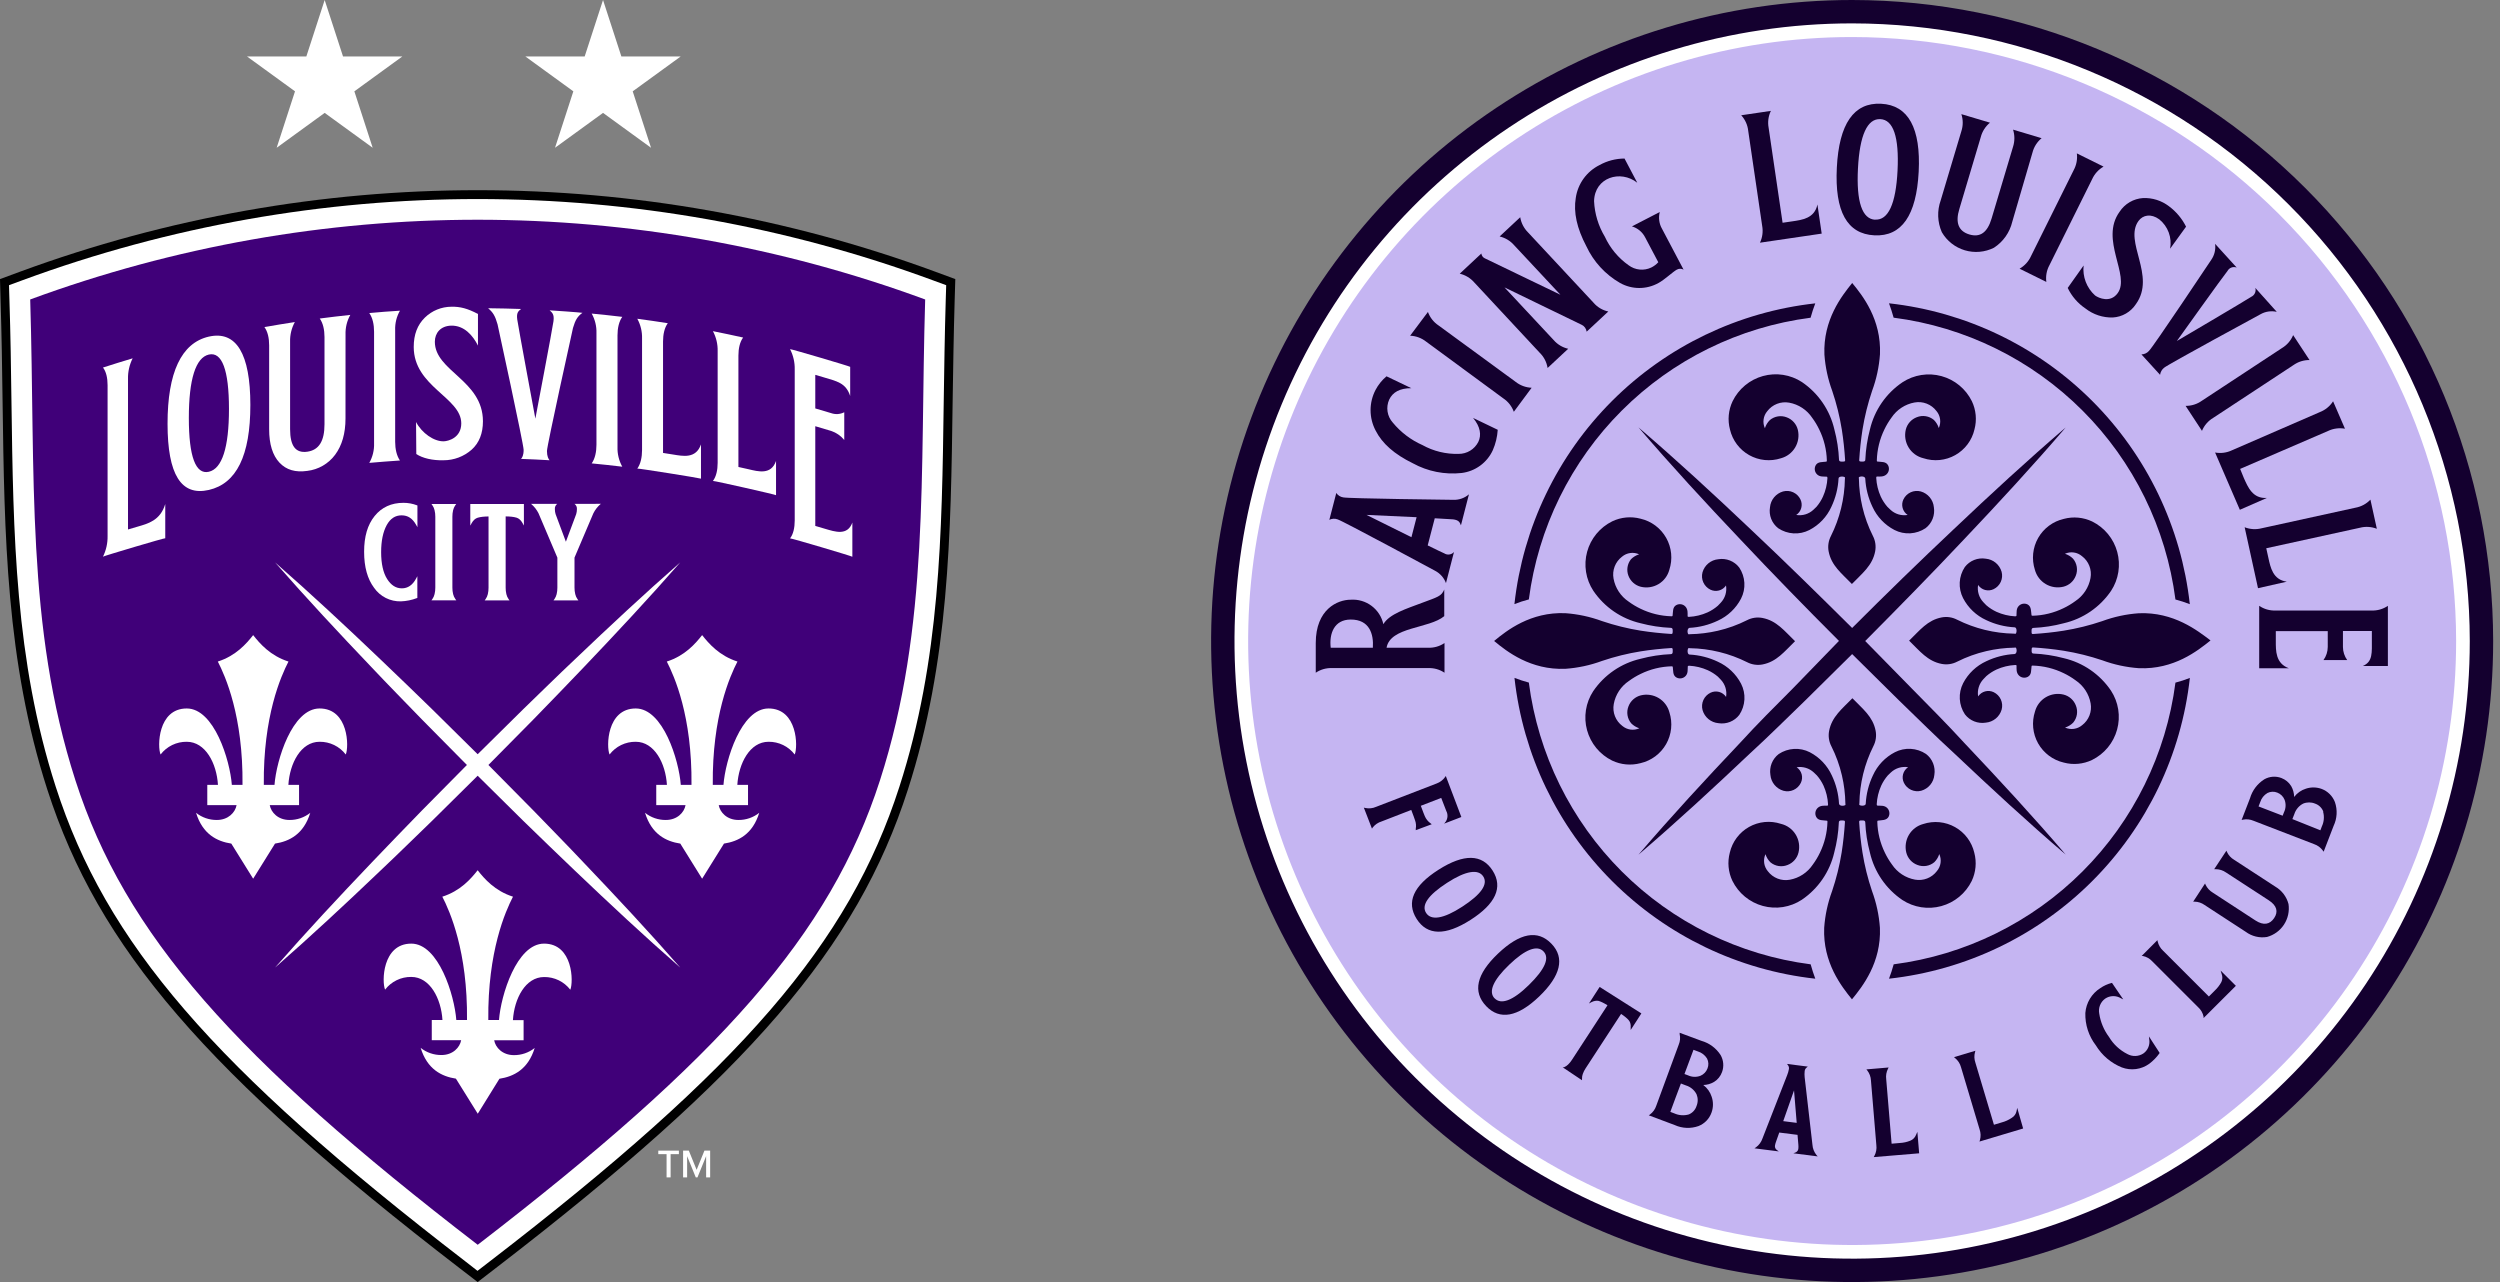 <svg width="312" height="160" viewBox="0 0 312 160" fill="none" xmlns="http://www.w3.org/2000/svg">
<rect x="0" y="0" width="312" height="160" fill="#808080" stroke="none"/>
<g clip-path="url(#clip0)">
<g clip-path="url(#clip1)">
<path d="M57.363 158.271C25.736 133.935 12.267 118.3 5.899 98.52C0.754 82.558 0.548 66.8 0.322 50.12C0.266 45.993 0.209 41.776 0.07 37.483L0 34.831L2.488 33.912C39.361 20.343 79.861 20.343 116.734 33.912L119.222 34.831L119.142 37.483C119.014 41.778 118.956 45.995 118.89 50.072C118.664 66.8 118.451 82.558 113.313 98.515C106.955 118.3 93.494 133.935 61.859 158.271L59.612 160L57.363 158.271Z" fill="black"/>
<path d="M58.039 157.391C26.611 133.204 13.242 117.717 6.952 98.176C1.865 82.378 1.654 66.7 1.43 50.105C1.375 46.006 1.317 41.768 1.179 37.45L1.124 35.593L2.865 34.952C39.49 21.471 79.718 21.471 116.342 34.952L118.084 35.593L118.028 37.45C117.898 41.768 117.84 45.995 117.777 50.105C117.553 66.692 117.342 82.378 112.248 98.176C105.965 117.717 92.589 133.214 61.161 157.394L59.59 158.603L58.039 157.391Z" fill="white"/>
<path d="M115.457 37.373C79.41 24.107 39.817 24.107 3.77 37.373V37.373C4.431 59.238 3.215 78.133 9.412 97.387C15.61 116.641 29.305 132.027 59.617 155.348C89.927 132.027 103.622 116.644 109.82 97.387C116.018 78.13 114.804 59.243 115.462 37.373H115.457Z" fill="#400079"/>
<path d="M54.269 42.65C54.269 41.557 54.986 40.675 56.307 40.64C57.951 40.605 59.019 41.884 59.65 43.128V39.184C58.358 38.498 57.434 38.257 56.335 38.28C55.1 38.284 53.915 38.768 53.03 39.629C52.09 40.549 51.633 41.753 51.633 43.299C51.633 48.263 57.564 49.602 57.567 52.834C57.567 54.636 55.961 55.056 55.38 55.076C54.161 55.109 52.643 54.048 51.922 52.668C51.922 53.465 51.955 55.772 51.955 56.662C52.729 57.185 53.998 57.479 55.352 57.441C56.649 57.445 57.901 56.972 58.871 56.111C59.801 55.272 60.271 54.086 60.271 52.57C60.261 47.438 54.267 46.33 54.269 42.65Z" fill="white"/>
<path d="M102.979 65.998L101.747 65.634V53.191C102.417 53.385 103.081 53.583 103.738 53.784C104.375 53.999 104.939 54.389 105.364 54.91V51.449C105.114 51.576 104.842 51.652 104.562 51.672C104.283 51.691 104.002 51.654 103.738 51.562C103.068 51.361 102.404 51.164 101.747 50.971V46.782L102.707 47.063C104.467 47.591 105.555 47.772 106.103 49.418V45.782C106.115 45.726 98.761 43.555 98.598 43.572C99.001 44.357 99.201 45.229 99.181 46.111V64.96C99.181 65.855 99.005 66.672 98.598 67.187C98.777 67.167 106.389 69.424 106.374 69.484V65.212C105.763 66.913 104.19 66.35 102.979 65.998Z" fill="white"/>
<path d="M26.062 42.01C22.619 42.801 20.91 46.513 20.91 52.877C20.91 59.24 22.614 61.937 26.062 61.146C29.511 60.354 31.247 56.873 31.245 50.527C31.242 44.181 29.511 41.233 26.062 42.01ZM26.062 58.876C24.424 59.251 23.567 57.011 23.567 52.168C23.567 47.325 24.424 44.628 26.062 44.249C27.701 43.869 28.576 46.169 28.576 51.035C28.576 55.9 27.701 58.504 26.062 58.876Z" fill="white"/>
<path d="M49.316 41.198C49.286 40.35 49.493 39.511 49.914 38.775C49.662 38.775 46.347 39.026 46.086 39.069C46.503 39.654 46.684 40.504 46.684 41.399V55.332C46.713 56.184 46.506 57.026 46.086 57.768C46.337 57.733 49.65 57.479 49.914 57.471C49.499 56.876 49.316 56.023 49.316 55.129V41.198Z" fill="white"/>
<path d="M77.064 41.856C77.064 40.961 77.245 40.117 77.66 39.544C77.409 39.501 74.104 39.147 73.842 39.134C74.26 39.878 74.466 40.722 74.438 41.575V55.506C74.438 56.401 74.257 57.247 73.842 57.831C74.094 57.846 77.401 58.197 77.66 58.243C77.244 57.494 77.038 56.646 77.064 55.79V41.856Z" fill="white"/>
<path d="M17.209 65.715C16.796 65.833 16.387 65.966 15.975 66.079V47.275C15.956 46.388 16.156 45.511 16.555 44.719C16.304 44.782 13.099 45.777 12.851 45.87C13.25 46.373 13.426 47.172 13.426 48.066V66.903C13.442 67.793 13.245 68.674 12.851 69.472C12.999 69.366 20.609 67.105 20.624 67.175V62.902C20.006 64.978 18.42 65.358 17.209 65.715Z" fill="white"/>
<path d="M84.004 56.725C83.582 56.657 83.162 56.589 82.747 56.526V42.625C82.747 41.731 82.928 40.894 83.34 40.336C83.089 40.283 79.796 39.803 79.535 39.78C79.949 40.534 80.154 41.384 80.128 42.243V56.174C80.128 57.069 79.947 57.908 79.535 58.479C79.709 58.439 87.49 59.688 87.482 59.736V55.463C86.851 57.273 85.24 56.926 84.004 56.725Z" fill="white"/>
<path d="M93.411 58.559L92.154 58.278V44.387C92.154 43.495 92.333 42.668 92.743 42.125C92.491 42.054 89.224 41.371 88.973 41.328C89.382 42.096 89.586 42.956 89.563 43.826V57.76C89.563 58.655 89.385 59.484 88.973 60.022C89.149 59.994 96.859 61.738 96.849 61.799V57.526C96.234 59.298 94.638 58.848 93.411 58.559Z" fill="white"/>
<path d="M43.123 41.748C43.096 40.893 43.301 40.047 43.719 39.3C42.445 39.435 41.173 39.586 39.904 39.752C40.316 40.32 40.497 41.165 40.497 42.057C40.497 45.688 40.497 49.319 40.497 52.949C40.497 55.06 39.795 56.169 38.348 56.373C36.9 56.576 36.204 55.669 36.204 53.558V42.668C36.178 41.804 36.383 40.95 36.797 40.192C35.529 40.386 34.263 40.596 32.999 40.82C33.412 41.371 33.59 42.205 33.59 43.1C33.59 46.593 33.59 50.088 33.59 53.583C33.59 55.432 34.022 56.827 34.879 57.74C35.736 58.652 36.877 58.976 38.345 58.768C39.031 58.687 39.693 58.467 40.291 58.121C40.888 57.775 41.409 57.311 41.821 56.757C42.681 55.601 43.118 54.083 43.118 52.233L43.123 41.748Z" fill="white"/>
<path d="M68.595 38.73C68.889 39.004 69.19 39.194 69.075 40.082C68.959 40.969 66.813 52.243 66.813 52.248C66.813 52.253 64.674 40.76 64.551 39.865C64.428 38.971 64.737 38.807 65.031 38.561C64.858 38.541 61.175 38.458 60.912 38.468C61.525 38.971 61.801 39.436 62.095 40.479C62.095 40.466 65.35 55.45 65.35 56.144C65.35 56.838 65.156 57.127 65.028 57.27C65.305 57.27 66.805 57.34 66.805 57.343C66.805 57.345 68.313 57.418 68.582 57.438C68.454 57.282 68.26 56.968 68.26 56.285C68.26 55.601 71.513 40.916 71.51 40.926C71.804 39.921 72.081 39.478 72.691 39.041C72.445 38.993 68.771 38.727 68.595 38.73Z" fill="white"/>
<path d="M56.825 74.755C56.695 74.57 56.601 74.362 56.548 74.141C56.485 73.874 56.455 73.6 56.458 73.325V64.49C56.455 64.215 56.485 63.941 56.548 63.674C56.599 63.456 56.69 63.249 56.817 63.065L56.878 62.982L56.938 62.897H53.844L53.905 62.982L53.965 63.065C54.092 63.249 54.184 63.456 54.234 63.674C54.298 63.941 54.329 64.215 54.327 64.49V73.33C54.329 73.605 54.298 73.879 54.234 74.146C54.183 74.364 54.092 74.571 53.965 74.755L53.905 74.838L53.844 74.921H56.946L56.885 74.838L56.825 74.755Z" fill="white"/>
<path d="M58.692 62.897V65.596L58.878 65.264C58.964 65.106 59.076 64.963 59.21 64.842C59.328 64.735 59.469 64.655 59.622 64.609C59.817 64.555 60.015 64.517 60.215 64.495C60.466 64.468 60.718 64.455 60.969 64.455V73.337C60.972 73.612 60.942 73.886 60.879 74.154C60.828 74.372 60.737 74.578 60.61 74.762L60.55 74.845L60.489 74.928H63.586L63.525 74.845L63.465 74.762C63.338 74.578 63.247 74.372 63.196 74.154C63.133 73.886 63.103 73.612 63.106 73.337V64.448C63.358 64.447 63.609 64.461 63.86 64.488C64.06 64.51 64.258 64.547 64.453 64.601C64.606 64.647 64.747 64.727 64.865 64.835C64.999 64.956 65.111 65.098 65.197 65.257L65.383 65.589V62.897H58.692Z" fill="white"/>
<path d="M50.353 62.752C48.845 62.752 47.631 63.307 46.749 64.405C45.867 65.504 45.442 66.959 45.442 68.861C45.442 70.764 45.86 72.252 46.681 73.352C47.056 73.893 47.56 74.331 48.146 74.627C48.733 74.923 49.385 75.068 50.042 75.049C50.72 75.023 51.39 74.886 52.025 74.644L52.085 74.624V71.912L51.911 72.234C51.484 73.023 50.891 73.425 50.152 73.425C49.413 73.425 48.818 73.046 48.32 72.269C47.822 71.493 47.566 70.349 47.566 68.919C47.566 67.489 47.802 66.381 48.265 65.526C48.72 64.712 49.323 64.315 50.117 64.315C50.911 64.315 51.474 64.699 51.924 65.488L52.095 65.793V63.083L52.037 63.061C51.499 62.856 50.929 62.752 50.353 62.752V62.752Z" fill="white"/>
<path d="M71.701 62.885C71.805 62.961 71.887 63.062 71.939 63.18C71.991 63.298 72.011 63.428 71.998 63.556C71.999 63.763 71.969 63.97 71.907 64.169L70.623 67.607L69.339 64.166C69.277 63.968 69.246 63.761 69.248 63.553C69.234 63.425 69.254 63.296 69.306 63.178C69.357 63.061 69.439 62.958 69.542 62.882H66.275C66.665 63.208 66.983 63.611 67.21 64.066L69.56 69.595V73.335C69.563 73.61 69.532 73.884 69.469 74.151C69.418 74.369 69.326 74.575 69.2 74.76L69.14 74.843L69.08 74.926H72.181L72.121 74.843L72.061 74.76C71.933 74.576 71.842 74.369 71.791 74.151C71.727 73.884 71.696 73.61 71.698 73.335V69.59L74.051 64.061C74.278 63.606 74.596 63.203 74.986 62.877L71.701 62.885Z" fill="white"/>
<path d="M95.911 88.417C92.503 88.417 90.52 94.861 90.289 97.953H88.955C88.867 89.372 91.096 84.381 92.036 82.561C89.774 81.842 88.46 80.322 87.625 79.261C86.793 80.322 85.476 81.842 83.217 82.561C84.154 84.388 86.386 89.372 86.298 97.953H84.963C84.732 94.861 82.749 88.417 79.341 88.417C75.707 88.417 75.657 93.23 76.074 94.162C76.457 93.661 76.952 93.256 77.519 92.98C78.087 92.705 78.711 92.565 79.341 92.574C81.674 92.574 83.069 95.268 83.232 97.953H81.9V100.478H85.557C85.393 101.388 84.526 102.333 83.091 102.333C82.15 102.341 81.236 102.025 80.5 101.438C81.319 104.112 83.109 105.005 84.901 105.281L87.625 109.662L90.352 105.281C92.144 105.005 93.933 104.112 94.753 101.438C94.017 102.025 93.102 102.341 92.162 102.333C90.727 102.333 89.859 101.388 89.696 100.478H93.353V97.953H92.018C92.184 95.268 93.579 92.574 95.911 92.574C96.542 92.565 97.166 92.705 97.734 92.98C98.301 93.256 98.796 93.661 99.179 94.162C99.596 93.243 99.546 88.417 95.911 88.417Z" fill="white"/>
<path d="M39.883 88.417C36.473 88.417 34.49 94.861 34.258 97.953H32.924C32.833 89.372 35.065 84.381 36.003 82.561C33.741 81.842 32.426 80.322 31.594 79.261C30.762 80.322 29.443 81.842 27.183 82.561C28.123 84.388 30.353 89.372 30.265 97.953H28.933C28.702 94.861 26.719 88.417 23.308 88.417C19.674 88.417 19.626 93.23 20.041 94.162C20.424 93.661 20.919 93.256 21.486 92.98C22.053 92.705 22.677 92.565 23.308 92.574C25.643 92.574 27.038 95.268 27.201 97.953H25.869V100.478H29.526C29.36 101.388 28.493 102.333 27.058 102.333C26.117 102.34 25.203 102.024 24.467 101.438C25.286 104.112 27.078 105.005 28.867 105.281L31.594 109.662L34.321 105.281C36.111 105.005 37.9 104.112 38.722 101.438C37.986 102.024 37.072 102.34 36.131 102.333C34.696 102.333 33.829 101.388 33.663 100.478H37.322V97.953H35.99C36.153 95.268 37.548 92.574 39.883 92.574C40.514 92.566 41.138 92.706 41.705 92.981C42.272 93.257 42.767 93.662 43.15 94.162C43.565 93.243 43.517 88.417 39.883 88.417Z" fill="white"/>
<path d="M67.899 117.764C64.488 117.764 62.505 124.206 62.274 127.3H60.94C60.852 118.717 63.083 113.728 64.021 111.906C61.759 111.19 60.444 109.667 59.612 108.606C58.778 109.667 57.461 111.19 55.202 111.906C56.142 113.736 58.371 118.717 58.283 127.3H56.948C56.717 124.206 54.737 117.764 51.326 117.764C47.692 117.764 47.642 122.575 48.059 123.507C48.442 123.006 48.937 122.602 49.505 122.327C50.072 122.051 50.696 121.913 51.326 121.921C53.658 121.921 55.056 124.616 55.219 127.3H53.885V129.813H57.554C57.391 130.72 56.524 131.668 55.089 131.668C54.148 131.676 53.233 131.36 52.497 130.773C53.317 133.445 55.106 134.339 56.898 134.616L59.625 138.994L62.329 134.628C64.121 134.352 65.911 133.457 66.73 130.786C65.995 131.372 65.081 131.688 64.141 131.68C62.704 131.68 61.837 130.733 61.673 129.826H65.345V127.312H64.013C64.177 124.628 65.571 121.934 67.906 121.934C68.537 121.926 69.16 122.065 69.728 122.34C70.295 122.615 70.79 123.019 71.174 123.52C71.581 122.575 71.53 117.764 67.899 117.764Z" fill="white"/>
<path d="M66.572 101.154L60.952 95.469L66.569 89.787C68.64 87.643 70.733 85.514 72.779 83.353C76.894 79.037 80.963 74.679 84.896 70.186C80.404 74.119 76.044 78.188 71.729 82.305C69.56 84.348 67.439 86.441 65.297 88.512L59.612 94.129L53.927 88.512C51.783 86.441 49.655 84.348 47.493 82.305C43.18 78.188 38.82 74.119 34.326 70.186C38.262 74.679 42.328 79.037 46.445 83.353C48.489 85.522 50.582 87.643 52.653 89.787L58.27 95.469L52.65 101.154C50.582 103.298 48.486 105.427 46.443 107.586C42.326 111.901 38.259 116.261 34.326 120.755C38.82 116.822 43.183 112.755 47.496 108.639C49.665 106.595 51.783 104.499 53.93 102.431L59.612 96.811L65.295 102.431C67.439 104.499 69.567 106.595 71.729 108.639C76.041 112.755 80.402 116.822 84.896 120.755C80.963 116.261 76.896 111.901 72.779 107.586C70.736 105.417 68.64 103.295 66.572 101.154Z" fill="white"/>
<path d="M83.189 144.038H82.154V143.599H84.725V144.038H83.692V146.939H83.189V144.038Z" fill="white"/>
<path d="M88.125 144.285L87.044 146.939H86.833L85.753 144.285V146.939H85.25V143.599H85.966L86.939 145.996L87.912 143.599H88.628V146.939H88.125V144.285Z" fill="white"/>
<path d="M78.962 11.398L84.954 7.045H77.547L75.258 0L72.968 7.045H65.561L71.553 11.398L69.266 18.442L75.258 14.089L81.249 18.442L78.962 11.398Z" fill="white"/>
<path d="M44.224 11.398L50.215 7.045H42.809L40.519 0L38.232 7.045H38.229H30.823L36.817 11.398L34.527 18.442L40.519 14.089L46.511 18.442L44.224 11.398Z" fill="white"/>
<g clip-path="url(#clip2)">
<path d="M231.147 0C215.325 0 199.857 4.692 186.701 13.482C173.545 22.273 163.292 34.767 157.237 49.385C151.182 64.003 149.597 80.089 152.684 95.607C155.771 111.126 163.39 125.38 174.578 136.569C185.767 147.757 200.021 155.376 215.54 158.463C231.058 161.55 247.144 159.965 261.762 153.91C276.38 147.855 288.874 137.602 297.665 124.446C306.455 111.29 311.147 95.823 311.147 80C311.123 58.79 302.687 38.455 287.69 23.457C272.692 8.46 252.357 0.024 231.147 0V0Z" fill="#14002F"/>
<path d="M231.147 2.918C215.902 2.918 200.999 7.439 188.323 15.909C175.647 24.379 165.767 36.417 159.933 50.502C154.099 64.587 152.572 80.085 155.547 95.038C158.521 109.99 165.862 123.725 176.642 134.505C187.422 145.285 201.157 152.626 216.109 155.6C231.061 158.575 246.56 157.048 260.645 151.214C274.73 145.38 286.768 135.5 295.238 122.824C303.708 110.148 308.228 95.245 308.228 80C308.205 59.564 300.076 39.972 285.626 25.521C271.175 11.071 251.583 2.942 231.147 2.918V2.918Z" fill="white"/>
<path d="M231.147 4.622C216.239 4.622 201.666 9.043 189.27 17.326C176.874 25.608 167.213 37.38 161.507 51.154C155.802 64.927 154.309 80.084 157.218 94.705C160.126 109.327 167.305 122.758 177.847 133.3C188.389 143.842 201.82 151.021 216.442 153.929C231.064 156.838 246.22 155.345 259.993 149.64C273.767 143.935 285.539 134.273 293.822 121.877C302.104 109.482 306.525 94.908 306.525 80C306.502 60.016 298.552 40.857 284.421 26.726C270.291 12.595 251.132 4.646 231.147 4.622V4.622Z" fill="#C5B5F2"/>
<path d="M225.961 39.652C226.132 39.037 226.324 38.437 226.547 37.859C216.955 38.92 208.011 43.215 201.186 50.037C194.361 56.859 190.063 65.802 188.999 75.393C189.586 75.161 190.187 74.966 190.799 74.808C191.957 65.888 196.034 57.603 202.395 51.243C208.756 44.884 217.042 40.809 225.961 39.652V39.652Z" fill="#14002F"/>
<path d="M236.332 120.348C236.162 120.963 235.969 121.563 235.747 122.141C245.339 121.08 254.283 116.786 261.108 109.963C267.933 103.141 272.231 94.198 273.295 84.607C272.708 84.839 272.107 85.034 271.495 85.193C270.337 94.112 266.259 102.397 259.899 108.757C253.538 115.116 245.252 119.192 236.332 120.348V120.348Z" fill="#14002F"/>
<path d="M271.495 74.815C272.103 74.978 272.701 75.173 273.288 75.4C272.227 65.808 267.931 56.862 261.108 50.037C254.284 43.212 245.339 38.915 235.747 37.852C235.962 38.43 236.154 39.03 236.325 39.645C245.248 40.8 253.538 44.877 259.9 51.24C266.262 57.602 270.34 65.892 271.495 74.815V74.815Z" fill="#14002F"/>
<path d="M226.547 122.141C226.332 121.563 226.139 120.963 225.969 120.348C217.047 119.193 208.758 115.117 202.396 108.756C196.034 102.395 191.956 94.107 190.798 85.185C190.191 85.023 189.592 84.827 189.006 84.6C190.068 94.191 194.365 103.135 201.188 109.959C208.012 116.782 216.955 121.079 226.547 122.141V122.141Z" fill="#14002F"/>
<path d="M225.266 87.445L231.147 81.63L237.029 87.445C239.295 89.63 241.517 91.852 243.836 93.971C248.399 98.289 253.014 102.556 257.799 106.652C253.703 101.867 249.436 97.252 245.118 92.689C242.999 90.371 240.777 88.148 238.592 85.926L232.777 80C236.932 75.815 241.066 71.608 245.11 67.311C249.436 62.748 253.703 58.126 257.799 53.348C253.021 57.445 248.399 61.711 243.836 66.037C239.54 70.082 235.332 74.185 231.147 78.371C226.962 74.215 222.755 70.082 218.458 66.037C213.895 61.711 209.273 57.445 204.48 53.334C208.577 58.111 212.843 62.733 217.169 67.296C221.214 71.593 225.318 75.8 229.503 79.985L223.74 85.926C221.518 88.148 219.295 90.371 217.177 92.689C212.858 97.252 208.592 101.867 204.48 106.667C209.266 102.571 213.88 98.304 218.443 93.985C220.777 91.852 222.999 89.63 225.266 87.445Z" fill="#14002F"/>
<path d="M195.362 83.467C196.927 83.357 198.468 83.025 199.939 82.482C201.509 81.951 203.119 81.552 204.754 81.289C206.021 81.089 207.295 80.956 208.591 80.874C208.628 80.872 208.665 80.884 208.694 80.907C208.722 80.93 208.741 80.963 208.747 81C208.747 81.245 208.828 81.622 208.532 81.637C207.256 81.692 205.989 81.886 204.754 82.215C202.338 82.769 200.221 84.216 198.828 86.267C198.365 86.976 198.057 87.776 197.925 88.614C197.793 89.451 197.84 90.306 198.064 91.124C198.287 91.942 198.681 92.703 199.22 93.357C199.759 94.011 200.431 94.543 201.191 94.919C202.293 95.443 203.545 95.559 204.725 95.245C205.395 95.092 206.027 94.801 206.579 94.391C207.131 93.981 207.591 93.461 207.932 92.863C208.272 92.265 208.483 91.603 208.554 90.919C208.624 90.235 208.551 89.543 208.339 88.889C208.139 88.143 207.655 87.505 206.991 87.111C206.327 86.716 205.535 86.597 204.784 86.778C204.434 86.864 204.11 87.033 203.841 87.272C203.571 87.511 203.363 87.811 203.236 88.148C203.095 88.5 203.052 88.884 203.112 89.258C203.172 89.633 203.333 89.984 203.576 90.274C203.859 90.559 204.208 90.77 204.591 90.889C204.245 91.047 203.862 91.103 203.485 91.05C203.109 90.998 202.755 90.839 202.465 90.593C202.051 90.281 201.731 89.861 201.543 89.378C201.354 88.895 201.304 88.369 201.399 87.859C201.504 87.278 201.726 86.724 202.051 86.23C202.375 85.736 202.796 85.313 203.288 84.985C203.752 84.643 204.248 84.345 204.769 84.096C205.966 83.512 207.275 83.192 208.606 83.156C208.651 83.156 208.747 83.156 208.762 83.23C208.836 83.704 208.725 84.296 209.243 84.563C209.431 84.659 209.645 84.689 209.852 84.649C210.059 84.609 210.246 84.5 210.384 84.341C210.68 83.993 210.606 83.6 210.636 83.171C210.636 83.111 210.739 83.074 210.806 83.082C211.61 83.123 212.399 83.314 213.132 83.645C213.587 83.852 214.01 84.121 214.391 84.445C214.522 84.566 214.646 84.694 214.762 84.83C215.029 85.113 215.226 85.455 215.339 85.827C215.452 86.2 215.478 86.594 215.413 86.978C215.209 86.67 214.899 86.447 214.542 86.35C214.185 86.253 213.805 86.29 213.473 86.452C213.08 86.641 212.766 86.961 212.584 87.358C212.403 87.754 212.366 88.202 212.48 88.622C212.606 89.061 212.862 89.451 213.214 89.742C213.565 90.032 213.996 90.21 214.451 90.252C214.939 90.332 215.441 90.278 215.902 90.096C216.362 89.913 216.764 89.609 217.065 89.215C217.445 88.646 217.665 87.987 217.704 87.304C217.744 86.622 217.6 85.942 217.288 85.333C216.658 84.119 215.637 83.151 214.391 82.585C213.284 82.058 212.083 81.753 210.858 81.689C210.576 81.689 210.554 81.119 210.702 80.896C210.768 80.876 210.837 80.876 210.902 80.896C213.384 80.936 215.824 81.534 218.043 82.645C218.631 82.949 219.304 83.048 219.954 82.926C221.732 82.585 222.68 81.319 224.021 80.022C222.68 78.726 221.725 77.459 219.947 77.119C219.294 76.995 218.618 77.094 218.028 77.4C216.87 77.983 215.647 78.426 214.384 78.719C213.239 78.984 212.07 79.129 210.895 79.148C210.83 79.168 210.76 79.168 210.695 79.148C210.547 78.926 210.569 78.407 210.851 78.356C212.076 78.291 213.276 77.987 214.384 77.459C215.629 76.892 216.648 75.925 217.28 74.711C217.592 74.103 217.736 73.423 217.697 72.74C217.658 72.058 217.437 71.398 217.058 70.83C216.757 70.436 216.355 70.132 215.894 69.949C215.434 69.766 214.932 69.712 214.443 69.793C213.989 69.835 213.558 70.012 213.206 70.303C212.855 70.594 212.599 70.984 212.473 71.422C212.359 71.843 212.396 72.29 212.577 72.687C212.758 73.083 213.072 73.404 213.465 73.593C213.798 73.754 214.177 73.789 214.534 73.692C214.891 73.596 215.2 73.374 215.406 73.067C215.47 73.451 215.445 73.845 215.332 74.217C215.219 74.59 215.021 74.931 214.754 75.215C214.638 75.35 214.515 75.479 214.384 75.6C214 75.932 213.571 76.209 213.11 76.422C212.376 76.753 211.587 76.944 210.784 76.985C210.717 76.985 210.613 76.985 210.613 76.896C210.613 76.474 210.658 76.074 210.362 75.726C210.224 75.567 210.037 75.458 209.83 75.418C209.623 75.377 209.408 75.408 209.221 75.504C208.702 75.77 208.813 76.363 208.739 76.837C208.739 76.911 208.628 76.919 208.584 76.911C207.25 76.874 205.94 76.554 204.739 75.971C204.218 75.722 203.722 75.424 203.258 75.082C202.766 74.754 202.346 74.331 202.021 73.837C201.697 73.343 201.475 72.789 201.369 72.207C201.276 71.698 201.325 71.174 201.512 70.691C201.699 70.209 202.016 69.787 202.428 69.474C202.719 69.228 203.074 69.07 203.452 69.017C203.83 68.965 204.214 69.02 204.562 69.178C204.178 69.297 203.83 69.508 203.547 69.793C203.319 70.078 203.169 70.419 203.114 70.78C203.058 71.141 203.097 71.511 203.228 71.852C203.355 72.19 203.562 72.492 203.832 72.732C204.102 72.972 204.426 73.143 204.776 73.23C205.528 73.41 206.321 73.29 206.985 72.894C207.65 72.498 208.133 71.859 208.332 71.111C208.547 70.457 208.624 69.765 208.557 69.079C208.49 68.394 208.281 67.73 207.942 67.13C207.604 66.53 207.145 66.007 206.594 65.594C206.042 65.181 205.411 64.888 204.739 64.733C203.563 64.419 202.313 64.535 201.213 65.059C200.45 65.434 199.776 65.967 199.234 66.623C198.693 67.279 198.297 68.043 198.074 68.863C197.85 69.683 197.804 70.542 197.938 71.382C198.072 72.222 198.383 73.023 198.851 73.733C200.235 75.775 202.337 77.219 204.739 77.778C205.977 78.106 207.246 78.3 208.525 78.356C208.821 78.356 208.754 78.748 208.739 78.993C208.734 79.029 208.715 79.063 208.686 79.086C208.657 79.109 208.621 79.121 208.584 79.119C207.288 79.037 206.013 78.904 204.739 78.704C203.107 78.44 201.499 78.041 199.932 77.511C198.46 76.969 196.919 76.637 195.354 76.526C191.013 76.348 188.051 78.682 186.465 79.993C188.051 81.311 191.021 83.645 195.362 83.467Z" fill="#14002F"/>
<path d="M228.665 48.792C229.196 50.361 229.594 51.972 229.858 53.607C230.058 54.874 230.191 56.148 230.273 57.444C230.275 57.481 230.263 57.518 230.24 57.547C230.217 57.575 230.183 57.594 230.147 57.6C229.902 57.6 229.525 57.681 229.51 57.385C229.454 56.109 229.261 54.842 228.932 53.607C228.378 51.191 226.931 49.074 224.88 47.681C224.169 47.219 223.367 46.912 222.528 46.782C221.69 46.653 220.833 46.703 220.015 46.929C219.197 47.155 218.437 47.552 217.784 48.095C217.131 48.637 216.601 49.311 216.228 50.074C215.704 51.176 215.588 52.428 215.902 53.607C216.058 54.275 216.352 54.903 216.763 55.452C217.175 56.001 217.696 56.458 218.293 56.795C218.89 57.132 219.551 57.342 220.234 57.41C220.916 57.478 221.605 57.404 222.258 57.192C223.004 56.992 223.642 56.508 224.036 55.844C224.431 55.18 224.55 54.388 224.369 53.637C224.283 53.287 224.114 52.963 223.875 52.694C223.636 52.424 223.335 52.216 222.999 52.089C222.647 51.948 222.263 51.905 221.889 51.965C221.514 52.025 221.163 52.186 220.873 52.429C220.588 52.712 220.377 53.061 220.258 53.444C220.1 53.098 220.044 52.715 220.097 52.338C220.149 51.962 220.308 51.608 220.554 51.318C220.866 50.905 221.287 50.587 221.77 50.398C222.252 50.21 222.778 50.159 223.287 50.252C223.869 50.357 224.423 50.579 224.917 50.904C225.411 51.228 225.834 51.649 226.162 52.141C226.504 52.605 226.802 53.101 227.05 53.622C227.634 54.819 227.955 56.128 227.991 57.459C227.991 57.504 227.991 57.6 227.917 57.615C227.443 57.689 226.85 57.578 226.584 58.096C226.488 58.284 226.457 58.498 226.498 58.705C226.538 58.912 226.647 59.099 226.806 59.237C227.154 59.533 227.547 59.459 227.976 59.489C228.036 59.489 228.073 59.592 228.065 59.659C228.024 60.463 227.833 61.252 227.502 61.985C227.295 62.44 227.026 62.863 226.702 63.244C226.581 63.375 226.453 63.499 226.317 63.615C226.034 63.882 225.692 64.079 225.319 64.192C224.947 64.305 224.553 64.331 224.169 64.266V64.266C224.477 64.062 224.7 63.752 224.797 63.395C224.894 63.038 224.857 62.658 224.695 62.326C224.506 61.933 224.185 61.619 223.789 61.437C223.393 61.256 222.945 61.219 222.525 61.333C222.086 61.459 221.696 61.715 221.405 62.067C221.115 62.418 220.937 62.849 220.895 63.303C220.812 63.793 220.864 64.296 221.046 64.757C221.227 65.219 221.531 65.623 221.925 65.926C222.493 66.305 223.153 66.526 223.835 66.565C224.517 66.604 225.198 66.46 225.806 66.148C227.023 65.52 227.991 64.499 228.554 63.252C229.082 62.144 229.386 60.944 229.45 59.718C229.45 59.437 230.021 59.415 230.243 59.563C230.263 59.628 230.263 59.698 230.243 59.763C230.203 62.244 229.606 64.684 228.495 66.903C228.19 67.491 228.091 68.164 228.213 68.815C228.554 70.592 229.821 71.541 231.117 72.881C232.413 71.541 233.68 70.585 234.021 68.807C234.145 68.154 234.046 67.479 233.739 66.889C233.156 65.731 232.714 64.507 232.421 63.244C232.155 62.1 232.011 60.93 231.991 59.755C231.971 59.69 231.971 59.621 231.991 59.555C232.213 59.407 232.732 59.422 232.784 59.711C232.848 60.936 233.153 62.137 233.68 63.244C234.247 64.489 235.215 65.509 236.428 66.141C237.036 66.453 237.717 66.597 238.399 66.558C239.082 66.518 239.741 66.298 240.31 65.918C240.703 65.617 241.008 65.215 241.19 64.755C241.373 64.294 241.427 63.792 241.347 63.303C241.305 62.849 241.127 62.418 240.836 62.067C240.546 61.715 240.155 61.459 239.717 61.333C239.296 61.219 238.849 61.256 238.453 61.437C238.056 61.619 237.736 61.933 237.547 62.326C237.386 62.658 237.351 63.038 237.447 63.394C237.544 63.751 237.766 64.061 238.073 64.266C237.689 64.331 237.295 64.305 236.922 64.192C236.55 64.079 236.208 63.882 235.925 63.615C235.789 63.499 235.66 63.375 235.539 63.244C235.207 62.86 234.93 62.431 234.717 61.97C234.386 61.237 234.195 60.448 234.154 59.644C234.154 59.578 234.154 59.474 234.243 59.474C234.665 59.474 235.065 59.518 235.413 59.222C235.573 59.084 235.681 58.897 235.722 58.69C235.762 58.483 235.732 58.269 235.636 58.081C235.369 57.563 234.776 57.674 234.302 57.6C234.228 57.6 234.221 57.489 234.228 57.444C234.265 56.111 234.586 54.8 235.169 53.6C235.417 53.079 235.715 52.583 236.058 52.118C236.386 51.627 236.809 51.206 237.303 50.882C237.796 50.557 238.351 50.335 238.932 50.23C239.441 50.136 239.966 50.186 240.448 50.373C240.931 50.56 241.352 50.877 241.665 51.289C241.911 51.58 242.07 51.935 242.122 52.312C242.175 52.69 242.119 53.075 241.962 53.422C241.843 53.039 241.631 52.69 241.347 52.407C241.056 52.163 240.705 52.003 240.331 51.943C239.957 51.883 239.573 51.926 239.221 52.066C238.883 52.193 238.58 52.4 238.34 52.67C238.1 52.94 237.93 53.264 237.843 53.615C237.66 54.379 237.789 55.184 238.2 55.854C238.611 56.523 239.271 57.002 240.036 57.185C240.69 57.4 241.382 57.477 242.067 57.41C242.753 57.343 243.417 57.134 244.017 56.795C244.617 56.458 245.14 55.998 245.553 55.447C245.965 54.895 246.259 54.264 246.413 53.592C246.728 52.416 246.612 51.166 246.087 50.066C245.712 49.306 245.18 48.635 244.526 48.096C243.872 47.556 243.111 47.162 242.293 46.939C241.475 46.715 240.62 46.668 239.782 46.8C238.945 46.932 238.145 47.24 237.436 47.703C235.386 49.084 233.934 51.187 233.369 53.592C233.041 54.83 232.847 56.099 232.791 57.378C232.791 57.674 232.399 57.607 232.154 57.592C232.118 57.587 232.084 57.568 232.061 57.539C232.038 57.51 232.026 57.474 232.028 57.437C232.11 56.141 232.243 54.867 232.443 53.592C232.707 51.96 233.106 50.352 233.636 48.785C234.179 47.313 234.511 45.772 234.621 44.207C234.799 39.867 232.465 36.904 231.154 35.318C229.843 36.941 227.51 39.911 227.687 44.252C227.798 45.804 228.127 47.332 228.665 48.792V48.792Z" fill="#14002F"/>
<path d="M234.614 115.785C234.504 114.22 234.172 112.679 233.629 111.207C233.098 109.638 232.699 108.028 232.436 106.392C232.236 105.126 232.103 103.852 232.021 102.555C232.019 102.518 232.031 102.482 232.054 102.453C232.077 102.424 232.11 102.405 232.147 102.4C232.392 102.4 232.769 102.318 232.784 102.615C232.839 103.891 233.033 105.158 233.362 106.392C233.916 108.809 235.363 110.926 237.414 112.318C238.123 112.782 238.923 113.09 239.76 113.222C240.598 113.354 241.454 113.306 242.271 113.083C243.089 112.86 243.85 112.466 244.504 111.926C245.158 111.387 245.69 110.715 246.066 109.955C246.59 108.854 246.706 107.601 246.392 106.422C246.236 105.752 245.942 105.121 245.529 104.57C245.116 104.02 244.593 103.561 243.993 103.224C243.393 102.886 242.729 102.678 242.044 102.611C241.359 102.545 240.667 102.622 240.014 102.837C239.268 103.037 238.63 103.521 238.235 104.186C237.841 104.85 237.722 105.642 237.903 106.392C237.989 106.743 238.16 107.067 238.4 107.337C238.64 107.607 238.942 107.814 239.28 107.941C239.632 108.081 240.016 108.124 240.39 108.064C240.765 108.004 241.116 107.844 241.406 107.6C241.691 107.317 241.902 106.968 242.021 106.585C242.179 106.931 242.235 107.315 242.182 107.691C242.13 108.068 241.971 108.421 241.725 108.711C241.413 109.124 240.992 109.443 240.509 109.631C240.027 109.819 239.501 109.87 238.992 109.778C238.41 109.672 237.856 109.45 237.362 109.126C236.869 108.801 236.445 108.38 236.117 107.889C235.775 107.424 235.477 106.928 235.229 106.407C234.645 105.21 234.324 103.902 234.288 102.57C234.288 102.526 234.288 102.43 234.362 102.415C234.836 102.341 235.429 102.415 235.695 101.933C235.791 101.746 235.822 101.531 235.781 101.324C235.741 101.118 235.632 100.93 235.473 100.792C235.125 100.496 234.732 100.57 234.303 100.541C234.243 100.541 234.206 100.437 234.214 100.37C234.255 99.567 234.446 98.778 234.777 98.044C234.99 97.583 235.267 97.154 235.599 96.77C235.72 96.639 235.849 96.516 235.984 96.4C236.268 96.133 236.609 95.935 236.982 95.822C237.354 95.709 237.748 95.684 238.132 95.748V95.748C237.824 95.953 237.601 96.263 237.504 96.62C237.408 96.977 237.444 97.356 237.606 97.689C237.795 98.082 238.116 98.396 238.512 98.577C238.909 98.758 239.356 98.795 239.777 98.681C240.215 98.555 240.605 98.299 240.896 97.948C241.187 97.596 241.365 97.165 241.406 96.711C241.487 96.222 241.433 95.721 241.25 95.26C241.067 94.799 240.763 94.397 240.369 94.096C239.801 93.717 239.141 93.496 238.459 93.457C237.776 93.418 237.096 93.562 236.488 93.874C235.271 94.502 234.303 95.522 233.74 96.77C233.212 97.878 232.908 99.079 232.843 100.304C232.843 100.585 232.273 100.607 232.051 100.459C232.031 100.394 232.031 100.324 232.051 100.259C232.091 97.778 232.688 95.338 233.799 93.118C234.104 92.531 234.203 91.858 234.08 91.207C233.74 89.43 232.473 88.481 231.177 87.141C229.88 88.481 228.614 89.444 228.273 91.215C228.149 91.868 228.248 92.543 228.554 93.133C229.137 94.291 229.58 95.515 229.873 96.778C230.139 97.922 230.283 99.092 230.303 100.267C230.323 100.332 230.323 100.401 230.303 100.467C230.08 100.615 229.562 100.6 229.51 100.311C229.446 99.086 229.141 97.885 228.614 96.778C228.046 95.533 227.079 94.513 225.866 93.881C225.257 93.569 224.577 93.425 223.895 93.465C223.212 93.504 222.553 93.724 221.984 94.104C221.59 94.404 221.286 94.807 221.103 95.267C220.921 95.728 220.867 96.23 220.947 96.718C220.989 97.173 221.167 97.604 221.458 97.955C221.748 98.307 222.138 98.562 222.577 98.689C222.997 98.803 223.445 98.766 223.841 98.585C224.238 98.403 224.558 98.089 224.747 97.696C224.908 97.364 224.943 96.984 224.847 96.628C224.75 96.271 224.528 95.961 224.221 95.755C224.605 95.691 224.999 95.716 225.372 95.83C225.744 95.943 226.086 96.14 226.369 96.407C226.505 96.523 226.633 96.647 226.754 96.778C227.087 97.162 227.363 97.591 227.577 98.052C227.908 98.785 228.099 99.574 228.14 100.378C228.14 100.444 228.14 100.548 228.051 100.548C227.629 100.548 227.229 100.504 226.88 100.8C226.721 100.938 226.612 101.125 226.572 101.332C226.532 101.539 226.562 101.753 226.658 101.941C226.925 102.459 227.517 102.348 227.992 102.422C228.066 102.422 228.073 102.533 228.066 102.578C228.029 103.911 227.708 105.222 227.125 106.422C226.877 106.943 226.579 107.439 226.236 107.904C225.908 108.395 225.485 108.816 224.991 109.14C224.497 109.465 223.943 109.687 223.362 109.792C222.853 109.886 222.328 109.836 221.846 109.649C221.363 109.462 220.942 109.145 220.629 108.733C220.382 108.442 220.224 108.087 220.171 107.709C220.119 107.332 220.175 106.947 220.332 106.6C220.451 106.983 220.662 107.332 220.947 107.615C221.238 107.858 221.589 108.019 221.963 108.079C222.337 108.139 222.721 108.096 223.073 107.955C223.411 107.829 223.713 107.622 223.953 107.352C224.193 107.082 224.364 106.758 224.451 106.407C224.545 106.027 224.562 105.633 224.502 105.246C224.443 104.859 224.307 104.488 224.103 104.154C223.899 103.82 223.631 103.53 223.315 103.3C222.998 103.07 222.639 102.905 222.258 102.815C221.604 102.599 220.912 102.523 220.226 102.59C219.541 102.657 218.877 102.866 218.277 103.204C217.677 103.542 217.154 104.002 216.741 104.553C216.328 105.105 216.035 105.736 215.88 106.407C215.566 107.584 215.682 108.834 216.206 109.933C216.582 110.693 217.114 111.365 217.768 111.904C218.422 112.443 219.183 112.838 220.001 113.061C220.818 113.284 221.674 113.332 222.512 113.2C223.349 113.068 224.149 112.76 224.858 112.296C226.902 110.913 228.349 108.81 228.91 106.407C229.238 105.17 229.432 103.901 229.488 102.622C229.488 102.326 229.88 102.392 230.125 102.407C230.161 102.413 230.195 102.432 230.218 102.461C230.241 102.489 230.253 102.526 230.251 102.563C230.169 103.859 230.036 105.133 229.836 106.407C229.572 108.04 229.173 109.648 228.643 111.215C228.1 112.686 227.768 114.228 227.658 115.792C227.48 120.133 229.814 123.096 231.125 124.718C232.458 123.096 234.792 120.126 234.614 115.785Z" fill="#14002F"/>
<path d="M266.932 76.533C265.367 76.643 263.826 76.974 262.354 77.518C260.785 78.049 259.175 78.448 257.539 78.711C256.273 78.911 254.999 79.044 253.702 79.126C253.665 79.128 253.629 79.116 253.6 79.093C253.571 79.07 253.552 79.036 253.547 79C253.547 78.755 253.465 78.377 253.762 78.363C255.038 78.307 256.305 78.114 257.539 77.785C259.955 77.231 262.072 75.784 263.465 73.733C263.929 73.024 264.237 72.224 264.369 71.386C264.501 70.549 264.453 69.693 264.23 68.876C264.007 68.058 263.612 67.297 263.073 66.643C262.534 65.989 261.862 65.457 261.102 65.081C260 64.557 258.748 64.441 257.569 64.755C256.898 64.908 256.267 65.199 255.715 65.609C255.163 66.019 254.702 66.539 254.362 67.137C254.022 67.735 253.81 68.397 253.74 69.081C253.67 69.765 253.743 70.457 253.954 71.111C254.155 71.857 254.639 72.495 255.303 72.889C255.967 73.284 256.759 73.403 257.51 73.222C257.859 73.136 258.183 72.966 258.453 72.728C258.723 72.489 258.93 72.188 259.058 71.852C259.199 71.5 259.241 71.116 259.181 70.742C259.121 70.367 258.961 70.016 258.717 69.726C258.434 69.441 258.086 69.23 257.702 69.111C258.048 68.953 258.432 68.897 258.808 68.95C259.185 69.002 259.539 69.161 259.828 69.407C260.243 69.718 260.562 70.139 260.751 70.622C260.939 71.105 260.989 71.631 260.895 72.141C260.789 72.722 260.567 73.276 260.243 73.77C259.918 74.263 259.498 74.687 259.006 75.015C258.541 75.357 258.045 75.655 257.524 75.903C256.327 76.487 255.019 76.808 253.687 76.844C253.643 76.844 253.547 76.844 253.532 76.77C253.458 76.296 253.532 75.704 253.05 75.437C252.863 75.341 252.648 75.31 252.442 75.351C252.235 75.391 252.047 75.5 251.91 75.659C251.613 76.007 251.687 76.4 251.658 76.829C251.658 76.889 251.554 76.926 251.487 76.918C250.684 76.877 249.895 76.686 249.162 76.355C248.701 76.142 248.272 75.865 247.887 75.533C247.757 75.412 247.633 75.283 247.517 75.148C247.25 74.864 247.052 74.523 246.939 74.15C246.826 73.778 246.801 73.384 246.865 73C247.07 73.308 247.38 73.531 247.737 73.628C248.094 73.724 248.474 73.688 248.806 73.526C249.199 73.337 249.513 73.016 249.694 72.62C249.876 72.223 249.913 71.776 249.799 71.355C249.672 70.917 249.417 70.527 249.065 70.236C248.714 69.945 248.282 69.767 247.828 69.726C247.339 69.645 246.838 69.699 246.377 69.882C245.917 70.065 245.514 70.369 245.213 70.763C244.834 71.331 244.613 71.991 244.574 72.673C244.535 73.356 244.679 74.036 244.991 74.644C245.621 75.859 246.641 76.827 247.887 77.392C248.995 77.92 250.196 78.224 251.421 78.289C251.702 78.289 251.724 78.859 251.576 79.081C251.511 79.101 251.441 79.101 251.376 79.081C248.895 79.041 246.455 78.444 244.236 77.333C243.648 77.028 242.975 76.929 242.324 77.052C240.547 77.392 239.599 78.659 238.258 79.955C239.599 81.252 240.554 82.518 242.332 82.859C242.985 82.983 243.661 82.884 244.25 82.578C245.408 81.995 246.632 81.552 247.895 81.259C249.039 80.993 250.209 80.849 251.384 80.829C251.449 80.809 251.519 80.809 251.584 80.829C251.732 81.052 251.717 81.57 251.428 81.622C250.203 81.686 249.003 81.991 247.895 82.518C246.65 83.086 245.63 84.053 244.999 85.266C244.687 85.875 244.543 86.555 244.582 87.237C244.621 87.92 244.841 88.579 245.221 89.148C245.522 89.541 245.924 89.846 246.385 90.029C246.845 90.211 247.347 90.265 247.836 90.185C248.29 90.143 248.721 89.965 249.073 89.674C249.424 89.384 249.68 88.994 249.806 88.555C249.92 88.135 249.883 87.687 249.702 87.291C249.521 86.894 249.206 86.574 248.813 86.385C248.481 86.224 248.101 86.189 247.745 86.285C247.388 86.382 247.078 86.604 246.873 86.911C246.808 86.527 246.834 86.133 246.947 85.76C247.06 85.388 247.258 85.046 247.524 84.763C247.64 84.627 247.764 84.499 247.895 84.377C248.279 84.045 248.708 83.769 249.169 83.555C249.902 83.224 250.691 83.034 251.495 82.992C251.562 82.992 251.665 82.992 251.665 83.081C251.665 83.504 251.621 83.903 251.917 84.252C252.055 84.411 252.242 84.52 252.449 84.56C252.656 84.6 252.87 84.57 253.058 84.474C253.576 84.207 253.465 83.615 253.539 83.141C253.539 83.066 253.65 83.059 253.695 83.066C255.029 83.103 256.339 83.424 257.539 84.007C258.06 84.255 258.556 84.553 259.021 84.896C259.512 85.224 259.933 85.647 260.258 86.141C260.582 86.635 260.804 87.189 260.91 87.77C261.003 88.279 260.953 88.804 260.766 89.287C260.579 89.769 260.262 90.19 259.85 90.504C259.559 90.75 259.204 90.908 258.827 90.961C258.449 91.013 258.064 90.957 257.717 90.8C258.1 90.681 258.449 90.47 258.732 90.185C258.976 89.894 259.136 89.543 259.196 89.169C259.256 88.795 259.213 88.411 259.073 88.059C258.946 87.721 258.739 87.419 258.469 87.179C258.199 86.939 257.875 86.768 257.524 86.681C256.774 86.5 255.982 86.62 255.318 87.014C254.653 87.408 254.169 88.046 253.969 88.792C253.754 89.447 253.677 90.139 253.744 90.824C253.811 91.51 254.02 92.174 254.358 92.774C254.696 93.374 255.156 93.897 255.707 94.309C256.259 94.722 256.89 95.015 257.562 95.17C258.738 95.484 259.988 95.369 261.087 94.844C261.847 94.469 262.519 93.937 263.058 93.283C263.598 92.629 263.992 91.868 264.215 91.05C264.438 90.232 264.486 89.376 264.354 88.539C264.222 87.702 263.914 86.902 263.45 86.192C262.068 84.148 259.965 82.701 257.562 82.141C256.324 81.812 255.055 81.618 253.776 81.563C253.48 81.563 253.547 81.17 253.562 80.926C253.567 80.889 253.586 80.856 253.615 80.832C253.644 80.809 253.68 80.797 253.717 80.8C255.013 80.881 256.287 81.015 257.562 81.215C259.194 81.479 260.802 81.878 262.369 82.407C263.841 82.95 265.382 83.281 266.947 83.392C271.287 83.57 274.25 81.237 275.873 79.926C274.243 78.689 271.273 76.355 266.932 76.533Z" fill="#14002F"/>
<path d="M199.636 123.17L198.969 124.2L198.303 125.237L198.606 125.074C198.751 124.993 198.909 124.938 199.073 124.911C199.215 124.881 199.361 124.881 199.503 124.911C199.678 124.967 199.849 125.037 200.014 125.119C200.22 125.221 200.42 125.335 200.614 125.459L198.391 128.874L196.169 132.282C196.034 132.492 195.875 132.686 195.695 132.859C195.551 133.002 195.379 133.115 195.191 133.193H195.103H195.014L197.436 134.815V134.622C197.43 134.42 197.463 134.219 197.532 134.03C197.616 133.792 197.728 133.566 197.866 133.356L200.088 129.948L202.31 126.541C202.504 126.662 202.689 126.795 202.866 126.941C203.011 127.056 203.145 127.185 203.266 127.326C203.361 127.435 203.429 127.564 203.466 127.704C203.511 127.865 203.526 128.033 203.51 128.2V128.541L204.177 127.511L204.843 126.474L199.636 123.17Z" fill="#14002F"/>
<path d="M180.436 96.844L180.339 96.985C180.079 97.348 179.715 97.624 179.295 97.778L171.732 100.696C171.311 100.884 170.842 100.933 170.391 100.837L170.206 100.792L171.221 103.415L171.325 103.259C171.606 102.907 171.989 102.648 172.421 102.518L176.125 101.081C176.384 101.77 176.525 102.133 176.599 102.378C176.722 102.714 176.753 103.077 176.688 103.429V103.607L178.68 102.866L178.539 102.755C178.218 102.528 177.966 102.215 177.813 101.852C177.702 101.622 177.599 101.296 177.317 100.563L179.865 99.578L180.495 101.207C180.605 101.415 180.657 101.648 180.645 101.883C180.633 102.118 180.559 102.345 180.428 102.541L180.228 102.792L182.376 101.963L180.436 96.844Z" fill="#14002F"/>
<path d="M186.28 108.652C184.954 106.57 182.687 106.533 179.532 108.541C176.376 110.548 175.48 112.6 176.798 114.682C178.117 116.763 180.384 116.807 183.517 114.807C186.65 112.807 187.606 110.733 186.28 108.652ZM177.976 113.933C177.361 112.97 178.228 111.711 180.591 110.178C182.954 108.644 184.51 108.43 185.117 109.393C185.724 110.356 184.858 111.615 182.487 113.156C180.117 114.696 178.591 114.896 177.976 113.933Z" fill="#14002F"/>
<path d="M193.621 117.778C191.91 116 189.68 116.415 186.954 119.008C184.228 121.6 183.784 123.785 185.473 125.563C187.162 127.341 189.406 126.933 192.088 124.363C194.769 121.793 195.325 119.541 193.621 117.778ZM186.525 124.6C185.732 123.77 186.325 122.341 188.347 120.4C190.369 118.459 191.836 117.911 192.628 118.733C193.421 119.556 192.821 120.956 190.791 122.941C188.762 124.926 187.31 125.408 186.525 124.585V124.6Z" fill="#14002F"/>
<path d="M213.621 136.889C213.435 136.297 213.067 135.779 212.57 135.408C213.045 135.398 213.509 135.265 213.918 135.022C214.378 134.736 214.728 134.303 214.91 133.793C215.039 133.446 215.088 133.074 215.056 132.705C215.024 132.337 214.911 131.979 214.725 131.66C214.17 130.802 213.323 130.175 212.34 129.897L209.621 128.889V129.052C209.723 129.496 209.681 129.96 209.503 130.378L206.703 137.993C206.561 138.431 206.287 138.814 205.918 139.089L205.77 139.193L209.007 140.408C209.941 140.831 211.003 140.876 211.97 140.534C212.343 140.387 212.681 140.163 212.961 139.876C213.241 139.588 213.456 139.244 213.592 138.867C213.828 138.231 213.838 137.532 213.621 136.889V136.889ZM211.347 131.015L211.881 131.215C212.366 131.359 212.781 131.678 213.044 132.111C213.14 132.301 213.194 132.508 213.203 132.721C213.212 132.933 213.175 133.144 213.095 133.341C213.019 133.546 212.902 133.734 212.75 133.892C212.598 134.05 212.416 134.175 212.214 134.26C211.964 134.354 211.697 134.397 211.43 134.387C211.163 134.377 210.901 134.313 210.658 134.2L210.221 134.037L211.347 131.015ZM210.762 139.082C210.161 139.254 209.517 139.207 208.947 138.948L208.458 138.763C208.458 138.726 209.777 135.222 209.777 135.222L210.399 135.46C210.682 135.545 210.945 135.686 211.173 135.874C211.4 136.062 211.588 136.294 211.725 136.556C211.823 136.79 211.874 137.042 211.874 137.297C211.874 137.551 211.823 137.803 211.725 138.037C211.65 138.271 211.525 138.485 211.359 138.666C211.192 138.846 210.989 138.988 210.762 139.082Z" fill="#14002F"/>
<path d="M287.791 98.422C287.2 98.602 286.682 98.966 286.31 99.459C286.302 98.984 286.174 98.517 285.94 98.104C285.655 97.642 285.225 97.288 284.717 97.096C284.372 96.964 284.001 96.91 283.632 96.938C283.264 96.967 282.905 97.076 282.584 97.259C281.72 97.805 281.085 98.648 280.799 99.63L279.754 102.333L279.91 102.296C280.355 102.204 280.818 102.251 281.236 102.43L288.799 105.348C289.236 105.495 289.617 105.775 289.888 106.148L289.991 106.296L291.236 103.067C291.674 102.138 291.733 101.075 291.399 100.104C291.255 99.728 291.034 99.388 290.749 99.105C290.464 98.821 290.123 98.601 289.747 98.459C289.118 98.226 288.429 98.213 287.791 98.422V98.422ZM281.866 100.644L282.073 100.111C282.22 99.627 282.546 99.217 282.984 98.963C283.173 98.869 283.38 98.816 283.59 98.809C283.801 98.801 284.011 98.838 284.206 98.918C284.412 98.997 284.599 99.117 284.756 99.271C284.912 99.425 285.036 99.611 285.117 99.815C285.211 100.066 285.252 100.333 285.239 100.6C285.227 100.867 285.16 101.129 285.043 101.37L284.873 101.8L281.866 100.644ZM289.925 101.311C290.092 101.918 290.037 102.564 289.769 103.133L289.584 103.622L286.088 102.222L286.332 101.6C286.42 101.319 286.563 101.059 286.753 100.834C286.942 100.609 287.174 100.423 287.436 100.289C287.91 100.093 288.443 100.093 288.917 100.289C289.154 100.37 289.369 100.502 289.549 100.677C289.728 100.851 289.866 101.062 289.954 101.296L289.925 101.311Z" fill="#14002F"/>
<path d="M224.11 143.815L223.814 143.933L226.851 144.319L226.695 144.148C226.398 143.781 226.223 143.331 226.192 142.859L225.221 134.437C225.195 134.191 225.195 133.943 225.221 133.696C225.226 133.611 225.248 133.528 225.287 133.451C225.325 133.375 225.378 133.307 225.443 133.252L225.614 133.111L223.021 132.778L223.155 132.956C223.204 133.026 223.238 133.106 223.254 133.19C223.271 133.274 223.27 133.361 223.251 133.444C223.206 133.698 223.134 133.947 223.036 134.185L219.962 142.067C219.814 142.515 219.529 142.906 219.147 143.185L218.955 143.311L221.992 143.696L221.74 143.511C221.655 143.45 221.589 143.366 221.55 143.269C221.51 143.172 221.499 143.066 221.518 142.963C221.543 142.812 221.583 142.663 221.636 142.519L222.051 141.341L224.332 141.63L224.436 142.867C224.451 143.022 224.451 143.178 224.436 143.333C224.431 143.436 224.398 143.535 224.34 143.619C224.283 143.704 224.203 143.772 224.11 143.815V143.815ZM222.547 139.919C223.229 138.007 223.681 136.711 223.895 136.082C223.94 136.741 224.051 138.111 224.229 140.133L222.547 139.919Z" fill="#14002F"/>
<path d="M238.414 142.355C237.996 142.524 237.553 142.622 237.103 142.644L236.073 142.733L235.399 134.681C235.339 134.234 235.416 133.78 235.621 133.378L235.703 133.222L232.925 133.459L233.036 133.593C233.314 133.953 233.474 134.39 233.495 134.844L234.169 142.918C234.229 143.378 234.143 143.844 233.925 144.252L233.836 144.407L239.51 143.933L239.288 141.252L239.117 141.644C239.053 141.804 238.958 141.948 238.837 142.071C238.716 142.193 238.572 142.289 238.414 142.355V142.355Z" fill="#14002F"/>
<path d="M251.05 139.518C250.677 139.771 250.264 139.959 249.828 140.074L248.843 140.37L246.532 132.63C246.38 132.203 246.362 131.741 246.48 131.304L246.532 131.133L243.858 131.933L243.991 132.044C244.352 132.334 244.612 132.731 244.732 133.178L247.051 140.941C247.205 141.375 247.22 141.846 247.095 142.289L247.036 142.467L252.488 140.837L251.747 138.259L251.665 138.674C251.628 138.85 251.554 139.016 251.448 139.162C251.342 139.307 251.207 139.429 251.05 139.518V139.518Z" fill="#14002F"/>
<path d="M262.117 123.319C261.586 123.655 261.141 124.111 260.817 124.65C260.493 125.189 260.299 125.796 260.251 126.422C260.209 127.879 260.672 129.306 261.562 130.459C262.317 131.704 263.456 132.671 264.806 133.215C265.368 133.428 265.975 133.498 266.571 133.419C267.166 133.34 267.734 133.115 268.221 132.763C268.717 132.391 269.152 131.944 269.51 131.437V131.385L268.184 129.341L268.221 129.674C268.285 130.015 268.249 130.367 268.117 130.687C267.986 131.008 267.765 131.284 267.48 131.482C267.187 131.669 266.849 131.774 266.501 131.786C266.153 131.798 265.808 131.716 265.503 131.548C264.55 131.07 263.753 130.33 263.206 129.415C262.565 128.557 262.146 127.555 261.984 126.497C261.916 126.147 261.949 125.785 262.081 125.455C262.212 125.124 262.436 124.837 262.725 124.63C263.014 124.433 263.354 124.325 263.703 124.317C264.053 124.309 264.397 124.402 264.695 124.585L264.984 124.726L263.584 122.674H263.525C263.022 122.805 262.545 123.023 262.117 123.319V123.319Z" fill="#14002F"/>
<path d="M277.229 122.556C277.013 122.953 276.735 123.313 276.406 123.622L275.666 124.363L269.954 118.652C269.62 118.346 269.385 117.946 269.28 117.504L269.243 117.333L267.273 119.311H267.443C267.888 119.404 268.293 119.635 268.599 119.971L274.332 125.704C274.676 126.012 274.912 126.422 275.006 126.874V127.052L279.036 123.03L277.132 121.126L277.258 121.534C277.323 121.697 277.353 121.872 277.348 122.048C277.343 122.223 277.303 122.396 277.229 122.556V122.556Z" fill="#14002F"/>
<path d="M276.332 108.474H276.51C276.977 108.475 277.432 108.62 277.814 108.889L283.14 112.356C284.154 113.015 284.354 113.778 283.814 114.578C283.273 115.378 282.495 115.533 281.48 114.874L276.154 111.4C275.766 111.169 275.455 110.829 275.258 110.422L275.191 110.259L273.71 112.526H273.88C274.333 112.535 274.773 112.682 275.14 112.948L280.266 116.289C280.643 116.569 281.073 116.77 281.53 116.881C281.987 116.992 282.461 117.01 282.925 116.933C283.796 116.694 284.55 116.143 285.044 115.386C285.538 114.629 285.738 113.717 285.606 112.822C285.487 112.368 285.278 111.942 284.994 111.568C284.709 111.194 284.353 110.881 283.947 110.645L278.821 107.304C278.43 107.077 278.117 106.736 277.925 106.326L277.858 106.163L276.332 108.474Z" fill="#14002F"/>
<path d="M223.688 27.622L222.466 27.8L220.725 15.948C220.591 15.232 220.689 14.492 221.006 13.837L217.303 14.385C217.796 14.921 218.103 15.601 218.177 16.326L219.918 28.178C220.051 28.893 219.955 29.632 219.643 30.289L227.347 29.155L226.814 25.518C226.466 27.259 224.888 27.444 223.688 27.622Z" fill="#14002F"/>
<path d="M280.036 59.667L279.569 58.519L290.54 53.785C291.196 53.471 291.935 53.373 292.651 53.504L291.169 50.081C290.776 50.695 290.197 51.167 289.517 51.43L278.554 56.193C277.898 56.506 277.159 56.605 276.443 56.474L279.532 63.622L282.91 62.141C281.125 62.259 280.54 60.785 280.036 59.667Z" fill="#14002F"/>
<path d="M283.095 69.629L282.829 68.422L294.503 65.867C295.207 65.682 295.951 65.726 296.629 65.993L295.829 62.355C295.327 62.883 294.671 63.236 293.955 63.363L282.258 65.926C281.554 66.111 280.81 66.067 280.132 65.8L281.799 73.407L285.392 72.593C283.651 72.356 283.355 70.8 283.095 69.629Z" fill="#14002F"/>
<path d="M234.762 12.948C231.354 12.77 229.51 15.459 229.236 20.926C228.962 26.393 230.517 29.2 233.925 29.37C237.332 29.541 239.169 26.874 239.451 21.445C239.732 16.015 238.169 13.119 234.762 12.948ZM234.021 27.422C232.399 27.341 231.658 25.2 231.873 21.03C232.088 16.859 233.043 14.785 234.665 14.867C236.288 14.948 237.021 17.089 236.814 21.282C236.606 25.474 235.643 27.504 234.021 27.407V27.422Z" fill="#14002F"/>
<path d="M253.651 19.045C253.83 18.339 254.23 17.708 254.792 17.245L251.229 16.178C251.45 16.872 251.45 17.617 251.229 18.311L248.547 27.282C248.029 29.015 247.125 29.667 245.769 29.259C244.414 28.852 244.006 27.778 244.525 26.082L247.199 17.111C247.381 16.405 247.783 15.774 248.347 15.311L244.777 14.245C245.006 14.937 245.006 15.685 244.777 16.378L242.199 25.008C241.735 26.3 241.786 27.721 242.34 28.978C242.973 30.068 243.999 30.876 245.207 31.236C246.416 31.597 247.716 31.483 248.843 30.919C249.996 30.173 250.816 29.01 251.132 27.674L253.651 19.045Z" fill="#14002F"/>
<path d="M261.095 22.37C261.392 21.706 261.893 21.153 262.524 20.793L259.191 19.141C259.283 19.861 259.145 20.592 258.799 21.23L253.473 31.955C253.176 32.62 252.675 33.172 252.043 33.533L255.384 35.185C255.285 34.465 255.42 33.733 255.769 33.096L261.095 22.37Z" fill="#14002F"/>
<path d="M179.517 40.607C178.914 40.203 178.454 39.616 178.206 38.933L175.984 41.896C176.712 41.926 177.412 42.185 177.984 42.637L187.614 49.718C188.219 50.121 188.679 50.708 188.925 51.392L191.147 48.392C190.419 48.362 189.719 48.103 189.147 47.652L179.517 40.607Z" fill="#14002F"/>
<path d="M286.199 45.578C286.79 45.153 287.501 44.927 288.228 44.933L286.184 41.822C285.906 42.497 285.418 43.063 284.791 43.437L274.791 50.015C274.2 50.438 273.489 50.661 272.762 50.652L274.806 53.77C275.084 53.096 275.572 52.529 276.199 52.156L286.199 45.578Z" fill="#14002F"/>
<path d="M266.887 27.57C267.435 26.83 268.435 26.622 269.473 27.37C270.009 27.802 270.419 28.37 270.658 29.016C270.897 29.662 270.956 30.36 270.828 31.037L272.821 28.289C272.319 27.284 271.588 26.411 270.687 25.741C269.759 25.03 268.611 24.668 267.443 24.719C266.857 24.758 266.288 24.933 265.782 25.23C265.275 25.527 264.845 25.938 264.524 26.43C262.006 29.911 265.902 34.363 264.287 36.585C263.376 37.844 261.917 37.208 261.465 36.874C260.947 36.409 260.547 35.827 260.298 35.176C260.05 34.526 259.96 33.826 260.035 33.133C259.635 33.689 258.495 35.311 258.05 35.933C258.548 36.973 259.315 37.861 260.273 38.504C261.244 39.261 262.449 39.657 263.68 39.622C264.257 39.589 264.818 39.42 265.318 39.131C265.819 38.842 266.244 38.439 266.561 37.956C269.124 34.407 265.013 30.156 266.887 27.57Z" fill="#14002F"/>
<path d="M281.466 35.933C281.526 36.15 281.508 36.381 281.412 36.585C281.317 36.789 281.152 36.952 280.947 37.044C280.303 37.481 271.673 42.556 271.673 42.556C271.673 42.556 277.495 34.407 277.992 33.815C278.099 33.617 278.275 33.465 278.486 33.387C278.697 33.309 278.93 33.311 279.14 33.393L276.444 30.43C276.54 31.133 276.368 31.847 275.962 32.43C275.962 32.43 268.644 43.407 268.184 43.8C268.067 43.932 267.923 44.039 267.763 44.112C267.602 44.186 267.428 44.226 267.251 44.23L268.414 45.504L269.577 46.778C269.623 46.425 269.807 46.106 270.088 45.889C270.525 45.496 282.103 39.222 282.103 39.222C282.72 38.869 283.447 38.76 284.14 38.919L281.466 35.933Z" fill="#14002F"/>
<path d="M284.021 80V78.763H290.503V80.741C290.501 81.329 290.314 81.901 289.969 82.378H292.932C292.588 81.901 292.401 81.329 292.399 80.741V78.748H296.007V79.711C296.007 81.481 296.147 82.57 294.881 83.118H298.007V75.607C297.406 76.017 296.689 76.223 295.962 76.193H283.992C283.265 76.222 282.548 76.016 281.947 75.607V83.4H285.651C283.977 82.785 284.021 81.2 284.021 80Z" fill="#14002F"/>
<path d="M177.465 75.237C175.51 75.978 173.399 76.615 172.643 77.896C172.443 76.984 171.921 76.173 171.173 75.613C170.425 75.053 169.501 74.78 168.569 74.844C166.917 74.844 164.206 76.037 164.206 80.252V83.956C164.808 83.548 165.525 83.345 166.25 83.378H178.228C178.954 83.347 179.671 83.549 180.273 83.956V80.252C179.672 80.661 178.955 80.866 178.228 80.837H173.043C173.502 78.207 178.354 78.474 180.243 76.896V73.57C179.888 74.422 179.421 74.504 177.465 75.237ZM171.332 80.837H166.073C165.865 79.067 166.51 77.319 168.569 77.319C170.91 77.311 171.451 79.126 171.332 80.837Z" fill="#14002F"/>
<path d="M182.325 65.563L183.325 61.689C182.79 62.154 182.1 62.4 181.391 62.378C181.391 62.378 168.184 62.222 167.636 62.074C167.461 62.048 167.294 61.985 167.145 61.891C166.996 61.797 166.868 61.672 166.769 61.526L165.902 64.874C166.06 64.794 166.231 64.748 166.407 64.738C166.583 64.728 166.759 64.754 166.925 64.815C167.495 64.963 179.095 71.23 179.095 71.23C179.724 71.557 180.21 72.106 180.458 72.77L181.458 68.889C181.309 69.058 181.105 69.168 180.882 69.199C180.659 69.231 180.432 69.181 180.243 69.059C180.05 68.978 179.243 68.593 178.176 68.067L179.058 64.681C180.243 64.748 181.132 64.793 181.339 64.815C182.117 64.911 182.184 65.23 182.325 65.563ZM176.147 67.044L170.539 64.259L176.791 64.548L176.147 67.044Z" fill="#14002F"/>
<path d="M171.673 48.652C171.262 49.434 171.047 50.305 171.047 51.189C171.047 52.073 171.262 52.943 171.673 53.726C172.502 55.363 174.021 56.689 176.317 57.815C178.174 58.835 180.3 59.259 182.406 59.03C183.244 58.928 184.043 58.613 184.725 58.115C185.407 57.617 185.95 56.953 186.302 56.185C186.654 55.378 186.862 54.516 186.917 53.637L183.836 52.156C184.754 53.244 184.91 54.304 184.487 55.163C184.256 55.612 183.904 55.989 183.471 56.251C183.038 56.512 182.541 56.648 182.036 56.644C180.461 56.689 178.903 56.311 177.525 55.548C176.088 54.913 174.82 53.952 173.821 52.741C173.473 52.356 173.246 51.879 173.167 51.367C173.088 50.854 173.161 50.33 173.376 49.859C173.806 48.97 174.658 48.444 176.132 48.444L173.036 46.963C172.477 47.433 172.014 48.006 171.673 48.652V48.652Z" fill="#14002F"/>
<path d="M190.702 29.008C190.185 28.494 189.842 27.831 189.724 27.111L187.154 29.511C187.863 29.677 188.501 30.064 188.976 30.615L194.739 36.785L185.287 32.23C185.173 32.175 185.075 32.091 185.003 31.988C184.93 31.884 184.885 31.763 184.873 31.637L182.176 34.156C182.885 34.322 183.523 34.708 183.998 35.26L192.147 44.015C192.677 44.527 193.026 45.198 193.139 45.926L195.71 43.526C195 43.366 194.361 42.981 193.887 42.43L187.761 35.867L197.391 40.534C197.559 40.613 197.703 40.733 197.812 40.883C197.921 41.034 197.99 41.209 198.013 41.393V41.393L200.717 38.874C199.998 38.722 199.35 38.337 198.873 37.778L190.702 29.008Z" fill="#14002F"/>
<path d="M203.666 28.252C204.02 28.358 204.349 28.535 204.633 28.771C204.917 29.008 205.15 29.3 205.318 29.63L206.955 32.726C206.708 33 206.411 33.224 206.08 33.385C205.628 33.602 205.125 33.69 204.626 33.64C204.127 33.59 203.652 33.405 203.251 33.104C201.967 32.201 200.944 30.974 200.288 29.548C199.476 28.202 199.012 26.674 198.94 25.104C199.006 22.141 202.243 21.148 204.332 22.807L202.74 19.785C201.648 19.791 200.576 20.071 199.621 20.6C198.834 20.992 198.153 21.568 197.637 22.28C197.121 22.992 196.785 23.819 196.658 24.689C196.355 26.504 196.792 28.482 197.977 30.733C198.872 32.655 200.339 34.254 202.177 35.311C202.912 35.724 203.741 35.942 204.584 35.942C205.427 35.942 206.257 35.724 206.992 35.311C207.732 34.911 208.806 33.896 209.266 33.652C209.395 33.579 209.54 33.541 209.688 33.541C209.836 33.541 209.981 33.579 210.11 33.652L207.421 28.555C207.056 27.921 206.955 27.168 207.14 26.459L203.666 28.252Z" fill="#14002F"/>
</g>
</g>
</g>
<defs>
<clipPath id="clip0">
<rect width="311.147" height="160" fill="white"/>
</clipPath>
<clipPath id="clip1">
<rect width="311.147" height="160" fill="white"/>
</clipPath>
<clipPath id="clip2">
<rect width="160" height="160" fill="white" transform="translate(151.147)"/>
</clipPath>
</defs>
</svg>

